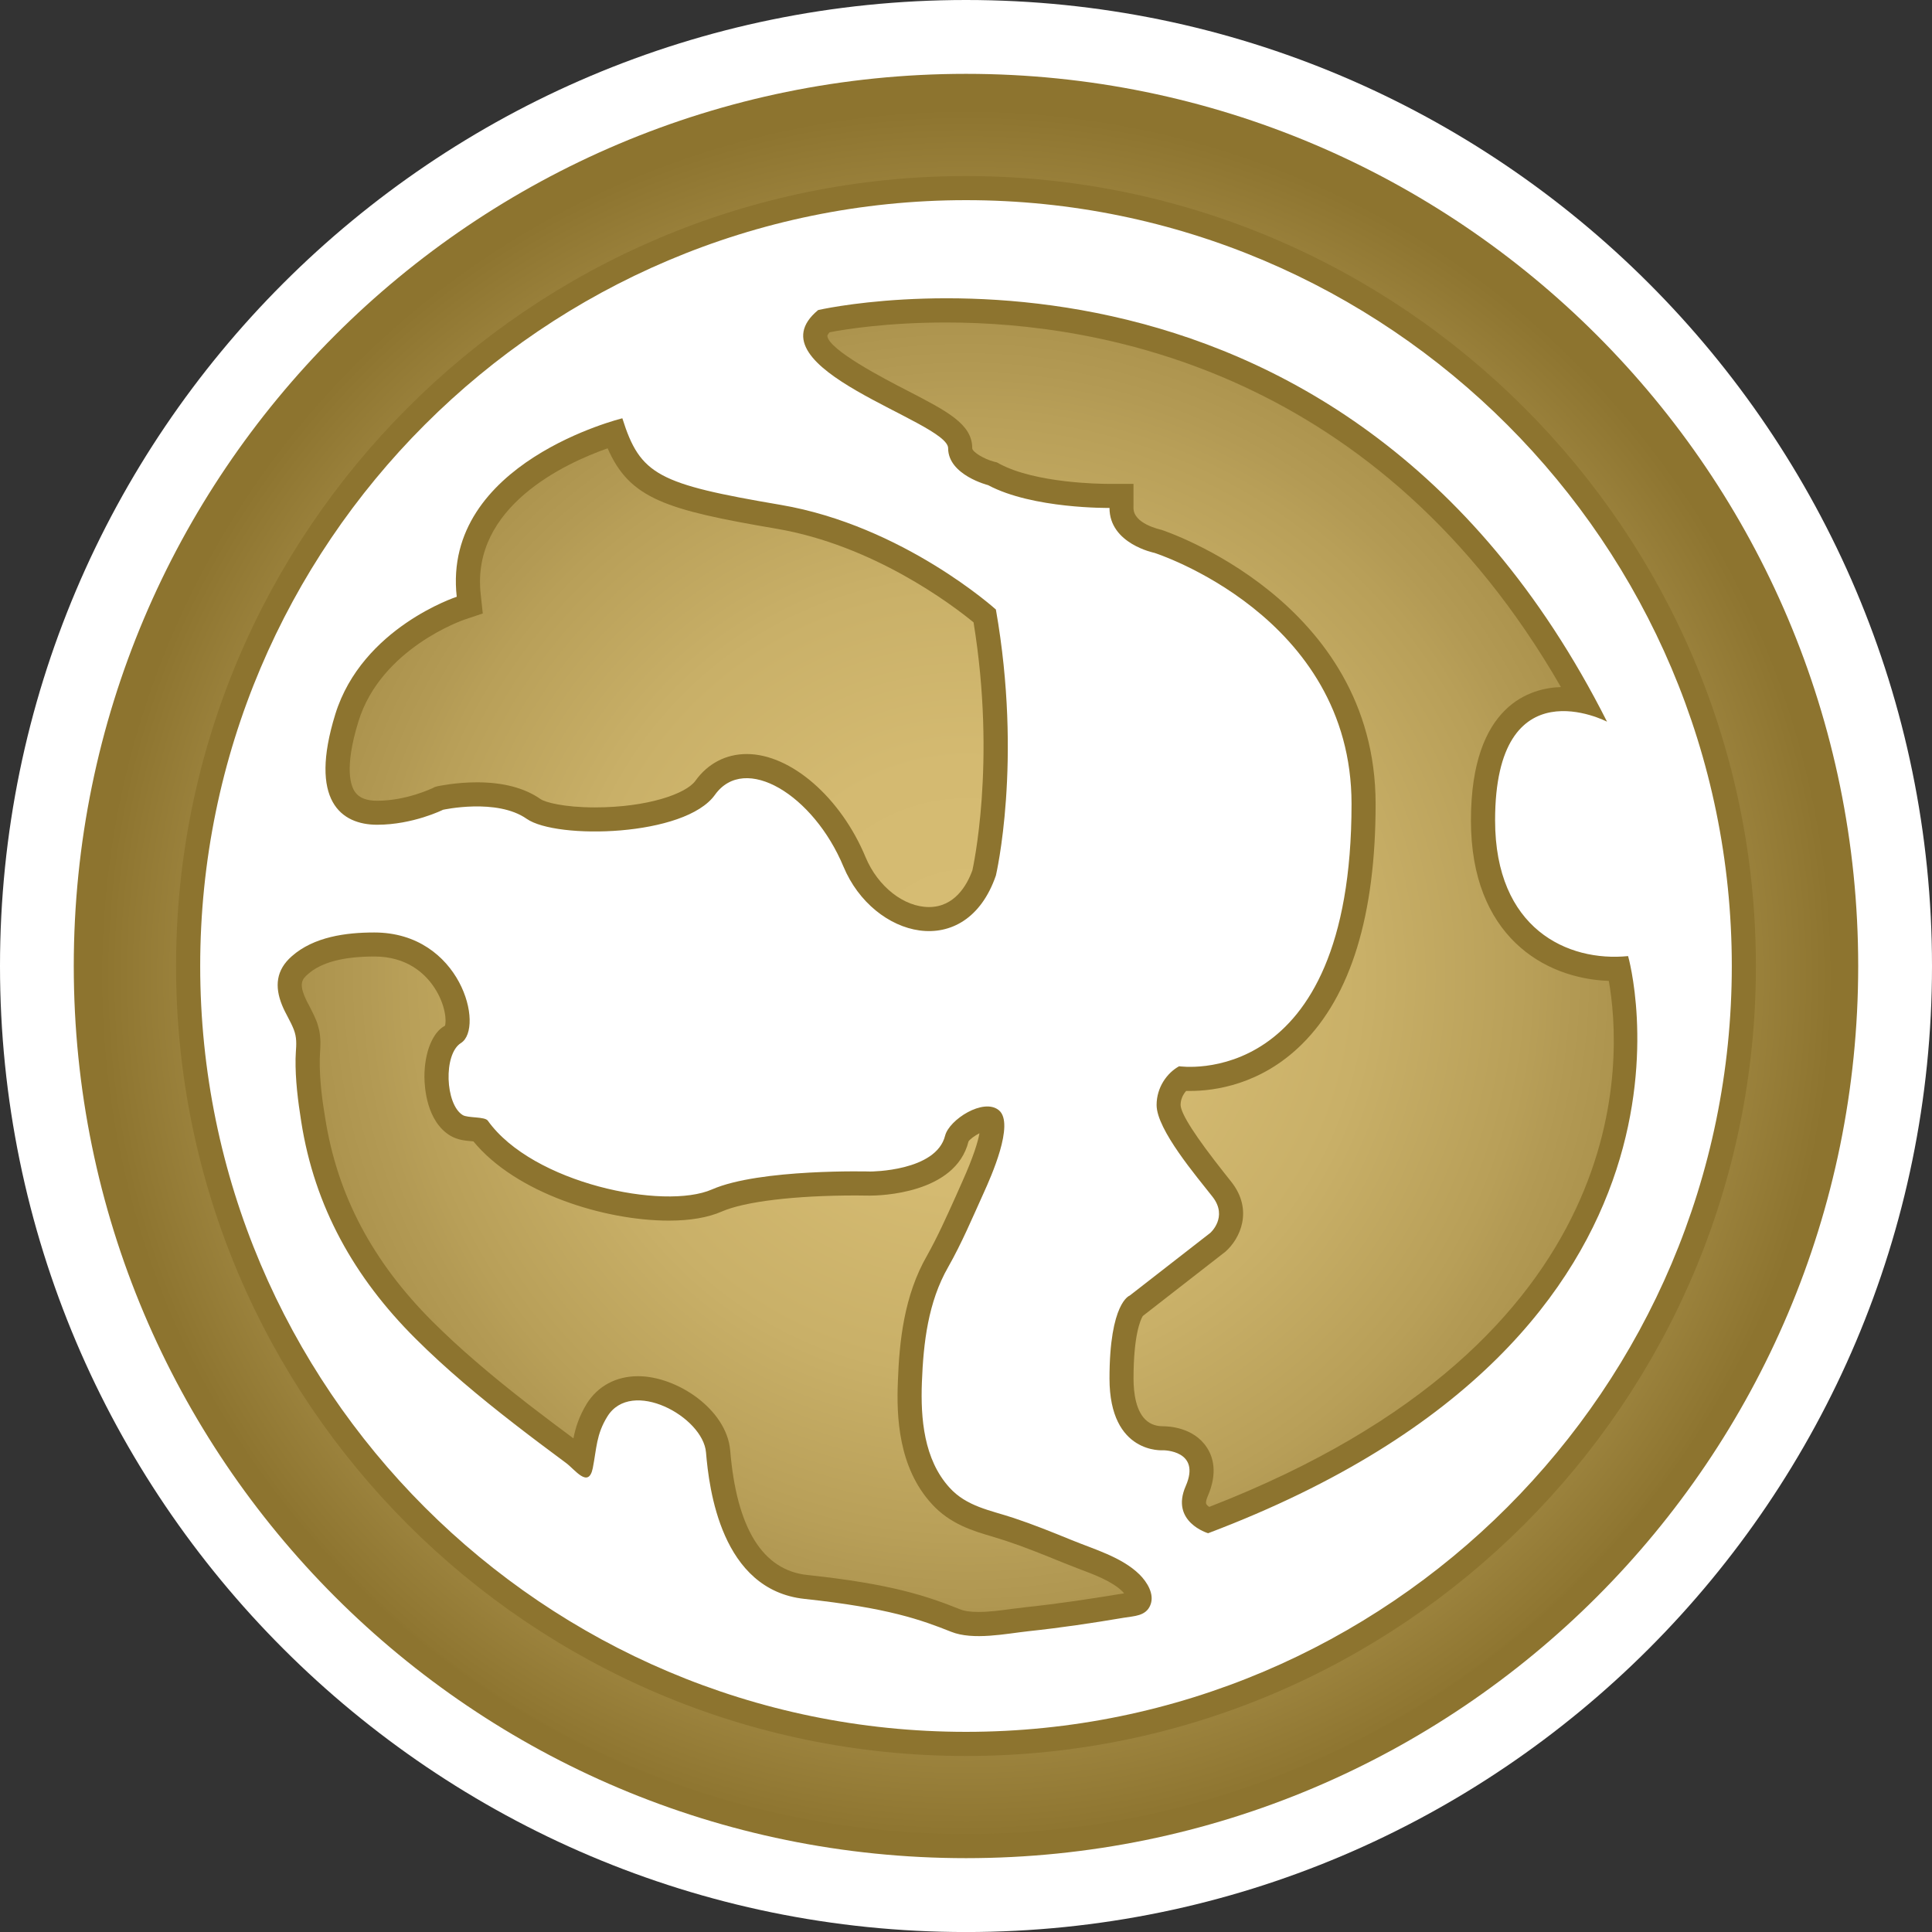 <?xml version="1.0" encoding="utf-8"?>
<!-- Generator: Adobe Illustrator 15.0.2, SVG Export Plug-In . SVG Version: 6.00 Build 0)  -->
<!DOCTYPE svg PUBLIC "-//W3C//DTD SVG 1.1//EN" "http://www.w3.org/Graphics/SVG/1.1/DTD/svg11.dtd">
<svg version="1.1" id="Layer_1" xmlns="http://www.w3.org/2000/svg" xmlns:xlink="http://www.w3.org/1999/xlink" x="0px" y="0px"
	 width="49.999px" height="50px" viewBox="0 0 49.999 50" enable-background="new 0 0 49.999 50" xml:space="preserve">
<rect x="0" y="0" width="49.999" height="50" fill="#333333" stroke="none"/>
<g>
	<path fill="#FFFFFF" d="M0,25c0,13.784,11.216,25,25,25c13.785,0,24.999-11.216,24.999-25S38.785,0,25,0C11.216,0,0,11.216,0,25"/>
	<path fill="#8D742F" d="M25,1.911C12.249,1.911,1.909,12.248,1.909,25c0,12.751,10.34,23.088,23.091,23.088
		c12.75,0,23.089-10.337,23.089-23.088C48.089,12.248,37.75,1.911,25,1.911 M25,44.819C14.072,44.819,5.181,35.928,5.181,25
		S14.072,5.18,25,5.18c10.927,0,19.818,8.893,19.818,19.82S35.927,44.819,25,44.819 M34.977,20.805c0-4.875-5.104-6.498-5.104-6.498
		s-1.16-0.232-1.16-1.162c0,0-1.982,0.029-3.142-0.59c0,0-1.034-0.26-1.034-0.956s-5.184-2.067-3.364-3.575
		c0,0,13.461-3.126,20.416,10.653c0,0-2.897-1.509-2.897,2.554c0,2.808,1.88,3.668,3.442,3.512c0,0,2.813,9.765-10.869,14.936
		c0,0-0.987-0.291-0.579-1.221c0.405-0.926-0.581-0.926-0.581-0.926s-1.392,0.115-1.392-1.857s0.523-2.146,0.523-2.146l2.086-1.623
		c0,0,0.465-0.408,0.06-0.931c-0.408-0.522-1.45-1.74-1.45-2.378c0-0.461,0.275-0.835,0.583-1.003
		C30.514,27.593,34.977,28.273,34.977,20.805 M16.106,10.825c0,0-4.672,1.14-4.286,4.619c0,0-2.445,0.796-3.142,3.037
		c-0.695,2.246,0.154,2.863,1.082,2.863c0.93,0,1.704-0.387,1.704-0.387s1.392-0.308,2.165,0.233c0.774,0.542,4.1,0.464,4.873-0.62
		c0.774-1.083,2.552,0,3.326,1.857c0.773,1.855,3.171,2.476,3.945,0.231c0,0,0.694-2.938,0-6.884c0,0-2.398-2.167-5.569-2.708
		C17.031,12.526,16.569,12.295,16.106,10.825 M7.646,26.789c0.042,0.203,0.007,0.381,0.003,0.61
		c-0.008,0.54,0.061,1.089,0.146,1.624c0.344,2.209,1.377,4.043,2.956,5.617c0.796,0.794,1.663,1.514,2.549,2.202
		c0.444,0.345,0.894,0.682,1.345,1.016c0.23,0.166,0.586,0.679,0.696,0.135c0.101-0.513,0.088-0.867,0.376-1.333
		c0.62-1.006,2.476,0,2.554,0.928s0.386,3.56,2.552,3.791c2.165,0.232,3.018,0.542,3.791,0.85c0.571,0.229,1.42,0.049,2.008-0.015
		c0.828-0.088,1.648-0.21,2.469-0.349c0.259-0.044,0.563-0.039,0.679-0.325c0.117-0.283-0.088-0.601-0.278-0.791
		c-0.463-0.456-1.185-0.656-1.771-0.898c-0.49-0.2-0.985-0.4-1.486-0.566c-0.6-0.2-1.218-0.293-1.664-0.788
		c-0.661-0.728-0.749-1.785-0.713-2.725c0.039-1.023,0.161-2.075,0.679-2.979c0.354-0.623,0.633-1.287,0.928-1.938
		c0.171-0.379,0.803-1.777,0.386-2.122c-0.396-0.329-1.286,0.242-1.392,0.657c-0.232,0.928-1.932,0.928-1.932,0.928
		s-2.863-0.078-4.102,0.464c-1.237,0.542-4.641-0.154-5.801-1.78c-0.078-0.109-0.518-0.065-0.648-0.144
		c-0.455-0.276-0.506-1.58-0.047-1.865c0.617-0.389,0-2.861-2.244-2.861c-0.732,0-1.566,0.111-2.136,0.617
		c-0.405,0.356-0.444,0.781-0.251,1.26c0.088,0.22,0.222,0.418,0.307,0.64C7.622,26.696,7.637,26.743,7.646,26.789"/>
</g>
<g>
	<defs>
		<path id="SVGID_12_" d="M7.963,25.216c-0.137,0.118-0.218,0.229-0.085,0.558c0.036,0.088,0.078,0.173,0.126,0.257
			c0.066,0.128,0.131,0.256,0.185,0.391c0.03,0.075,0.05,0.153,0.073,0.246c0.042,0.217,0.032,0.403,0.021,0.564l-0.008,0.177
			c-0.008,0.538,0.068,1.093,0.14,1.518c0.31,1.989,1.219,3.716,2.778,5.273c0.676,0.674,1.469,1.357,2.49,2.15
			c0.385,0.296,0.768,0.586,1.157,0.874c0.054-0.275,0.144-0.566,0.343-0.894c0.286-0.459,0.76-0.715,1.33-0.715
			c1.006,0,2.292,0.858,2.384,1.921c0.167,2.014,0.839,3.099,1.992,3.223c2.179,0.233,3.082,0.54,3.958,0.889
			c0.111,0.047,0.271,0.068,0.479,0.068c0.293,0,0.603-0.044,0.879-0.081l0.353-0.043c0.813-0.086,1.622-0.208,2.432-0.341
			l0.101-0.016c-0.013-0.015-0.022-0.028-0.035-0.042c-0.271-0.269-0.729-0.441-1.174-0.607l-0.396-0.156
			c-0.478-0.195-0.961-0.391-1.446-0.552l-0.335-0.105c-0.523-0.153-1.118-0.329-1.595-0.856c-0.86-0.943-0.912-2.259-0.873-3.169
			c0.037-1.025,0.156-2.217,0.758-3.26c0.271-0.485,0.5-0.996,0.729-1.504l0.177-0.398c0.296-0.658,0.409-1.043,0.447-1.258
			c-0.125,0.063-0.253,0.161-0.283,0.211c-0.338,1.364-2.313,1.403-2.553,1.403l-0.359-0.004c-1.582,0-2.881,0.156-3.476,0.417
			c-0.354,0.154-0.812,0.234-1.365,0.234c-1.679,0-3.964-0.715-5.061-2.051c-0.011,0-0.02-0.002-0.026-0.002
			c-0.182-0.015-0.385-0.033-0.573-0.146c-0.614-0.372-0.665-1.252-0.668-1.514c-0.002-0.658,0.224-1.173,0.53-1.329
			c0.043-0.103,0.026-0.535-0.275-0.991c-0.241-0.364-0.709-0.802-1.551-0.802C8.876,24.755,8.312,24.904,7.963,25.216
			 M12.44,15.375l0.054,0.501l-0.479,0.161c-0.021,0.008-2.153,0.736-2.738,2.631c-0.384,1.241-0.188,1.699-0.082,1.837
			c0.102,0.144,0.294,0.218,0.565,0.218c0.762,0,1.418-0.322,1.426-0.322l0.069-0.035l0.072-0.019
			c0.021-0.003,0.466-0.101,1.016-0.101c0.679,0,1.234,0.146,1.645,0.433c0.117,0.083,0.604,0.216,1.407,0.216
			c1.367,0,2.359-0.354,2.6-0.686c0.32-0.448,0.79-0.695,1.331-0.695c1.14,0,2.435,1.125,3.077,2.675
			c0.317,0.756,0.99,1.285,1.639,1.285c0.652,0,0.981-0.552,1.124-0.955c0.005-0.028,0.625-2.762,0.029-6.413
			c-0.567-0.465-2.593-1.994-5.094-2.422c-2.876-0.49-3.804-0.776-4.376-2.082C14.62,11.991,12.19,13.115,12.44,15.375 M21.47,8.599
			c-0.044,0.049-0.057,0.08-0.059,0.09c0.021,0.361,1.49,1.121,2.043,1.406c1.063,0.549,1.707,0.879,1.707,1.504
			c0,0.096,0.301,0.28,0.564,0.349l0.075,0.018l0.064,0.036c0.938,0.504,2.615,0.52,2.803,0.52h0.667v0.624
			c0,0.404,0.659,0.549,0.727,0.567c0.057,0.019,5.539,1.824,5.539,7.094c0,2.871-0.641,4.961-1.903,6.213
			c-1.065,1.057-2.272,1.213-2.897,1.213h-0.103c-0.078,0.086-0.144,0.216-0.144,0.363c0.008,0.232,0.388,0.821,1.13,1.759
			l0.188,0.237c0.565,0.723,0.229,1.464-0.162,1.804l-2.089,1.626l-0.046,0.037c-0.059,0.098-0.239,0.493-0.239,1.616
			c0,0.377,0.063,0.874,0.353,1.104c0.159,0.127,0.343,0.132,0.417,0.132c0.13,0,0.785,0.024,1.127,0.548
			c0.159,0.24,0.287,0.65,0.027,1.254c-0.042,0.092-0.057,0.171-0.042,0.207c0.013,0.027,0.042,0.054,0.076,0.078
			c11.159-4.328,10.685-11.675,10.342-13.613c-1.679-0.059-3.568-1.172-3.568-4.152c0-3.025,1.575-3.431,2.329-3.452
			c-4.705-8.174-11.91-9.435-15.899-9.435C22.976,8.344,21.865,8.522,21.47,8.599 M4.556,25.002
			c0-11.271,9.171-20.446,20.443-20.446c11.273,0,20.443,9.175,20.443,20.446c0,11.272-9.17,20.442-20.443,20.442
			C13.727,45.444,4.556,36.274,4.556,25.002 M2.534,25.002c0,12.386,10.078,22.463,22.465,22.463s22.466-10.077,22.466-22.463
			c0-12.388-10.079-22.466-22.466-22.466S2.534,12.614,2.534,25.002"/>
	</defs>
	<clipPath id="SVGID_4_">
		<use xlink:href="#SVGID_12_"  overflow="visible"/>
	</clipPath>
	
		<radialGradient id="SVGID_6_" cx="-49.659" cy="618.698" r="1.25" gradientTransform="matrix(17.971 0 0 -17.971 917.431 11143.869)" gradientUnits="userSpaceOnUse">
		<stop  offset="0" style="stop-color:#D7BD74"/>
		<stop  offset="0.246" style="stop-color:#D4BA71"/>
		<stop  offset="0.455" style="stop-color:#C9B068"/>
		<stop  offset="0.65" style="stop-color:#B89F58"/>
		<stop  offset="0.691" style="stop-color:#B39A54"/>
		<stop  offset="0.81" style="stop-color:#A88F49"/>
		<stop  offset="1" style="stop-color:#8D742F"/>
	</radialGradient>
	<rect x="2.534" y="2.536" clip-path="url(#SVGID_4_)" fill="url(#SVGID_6_)" width="44.931" height="44.929"/>
</g>
</svg>
